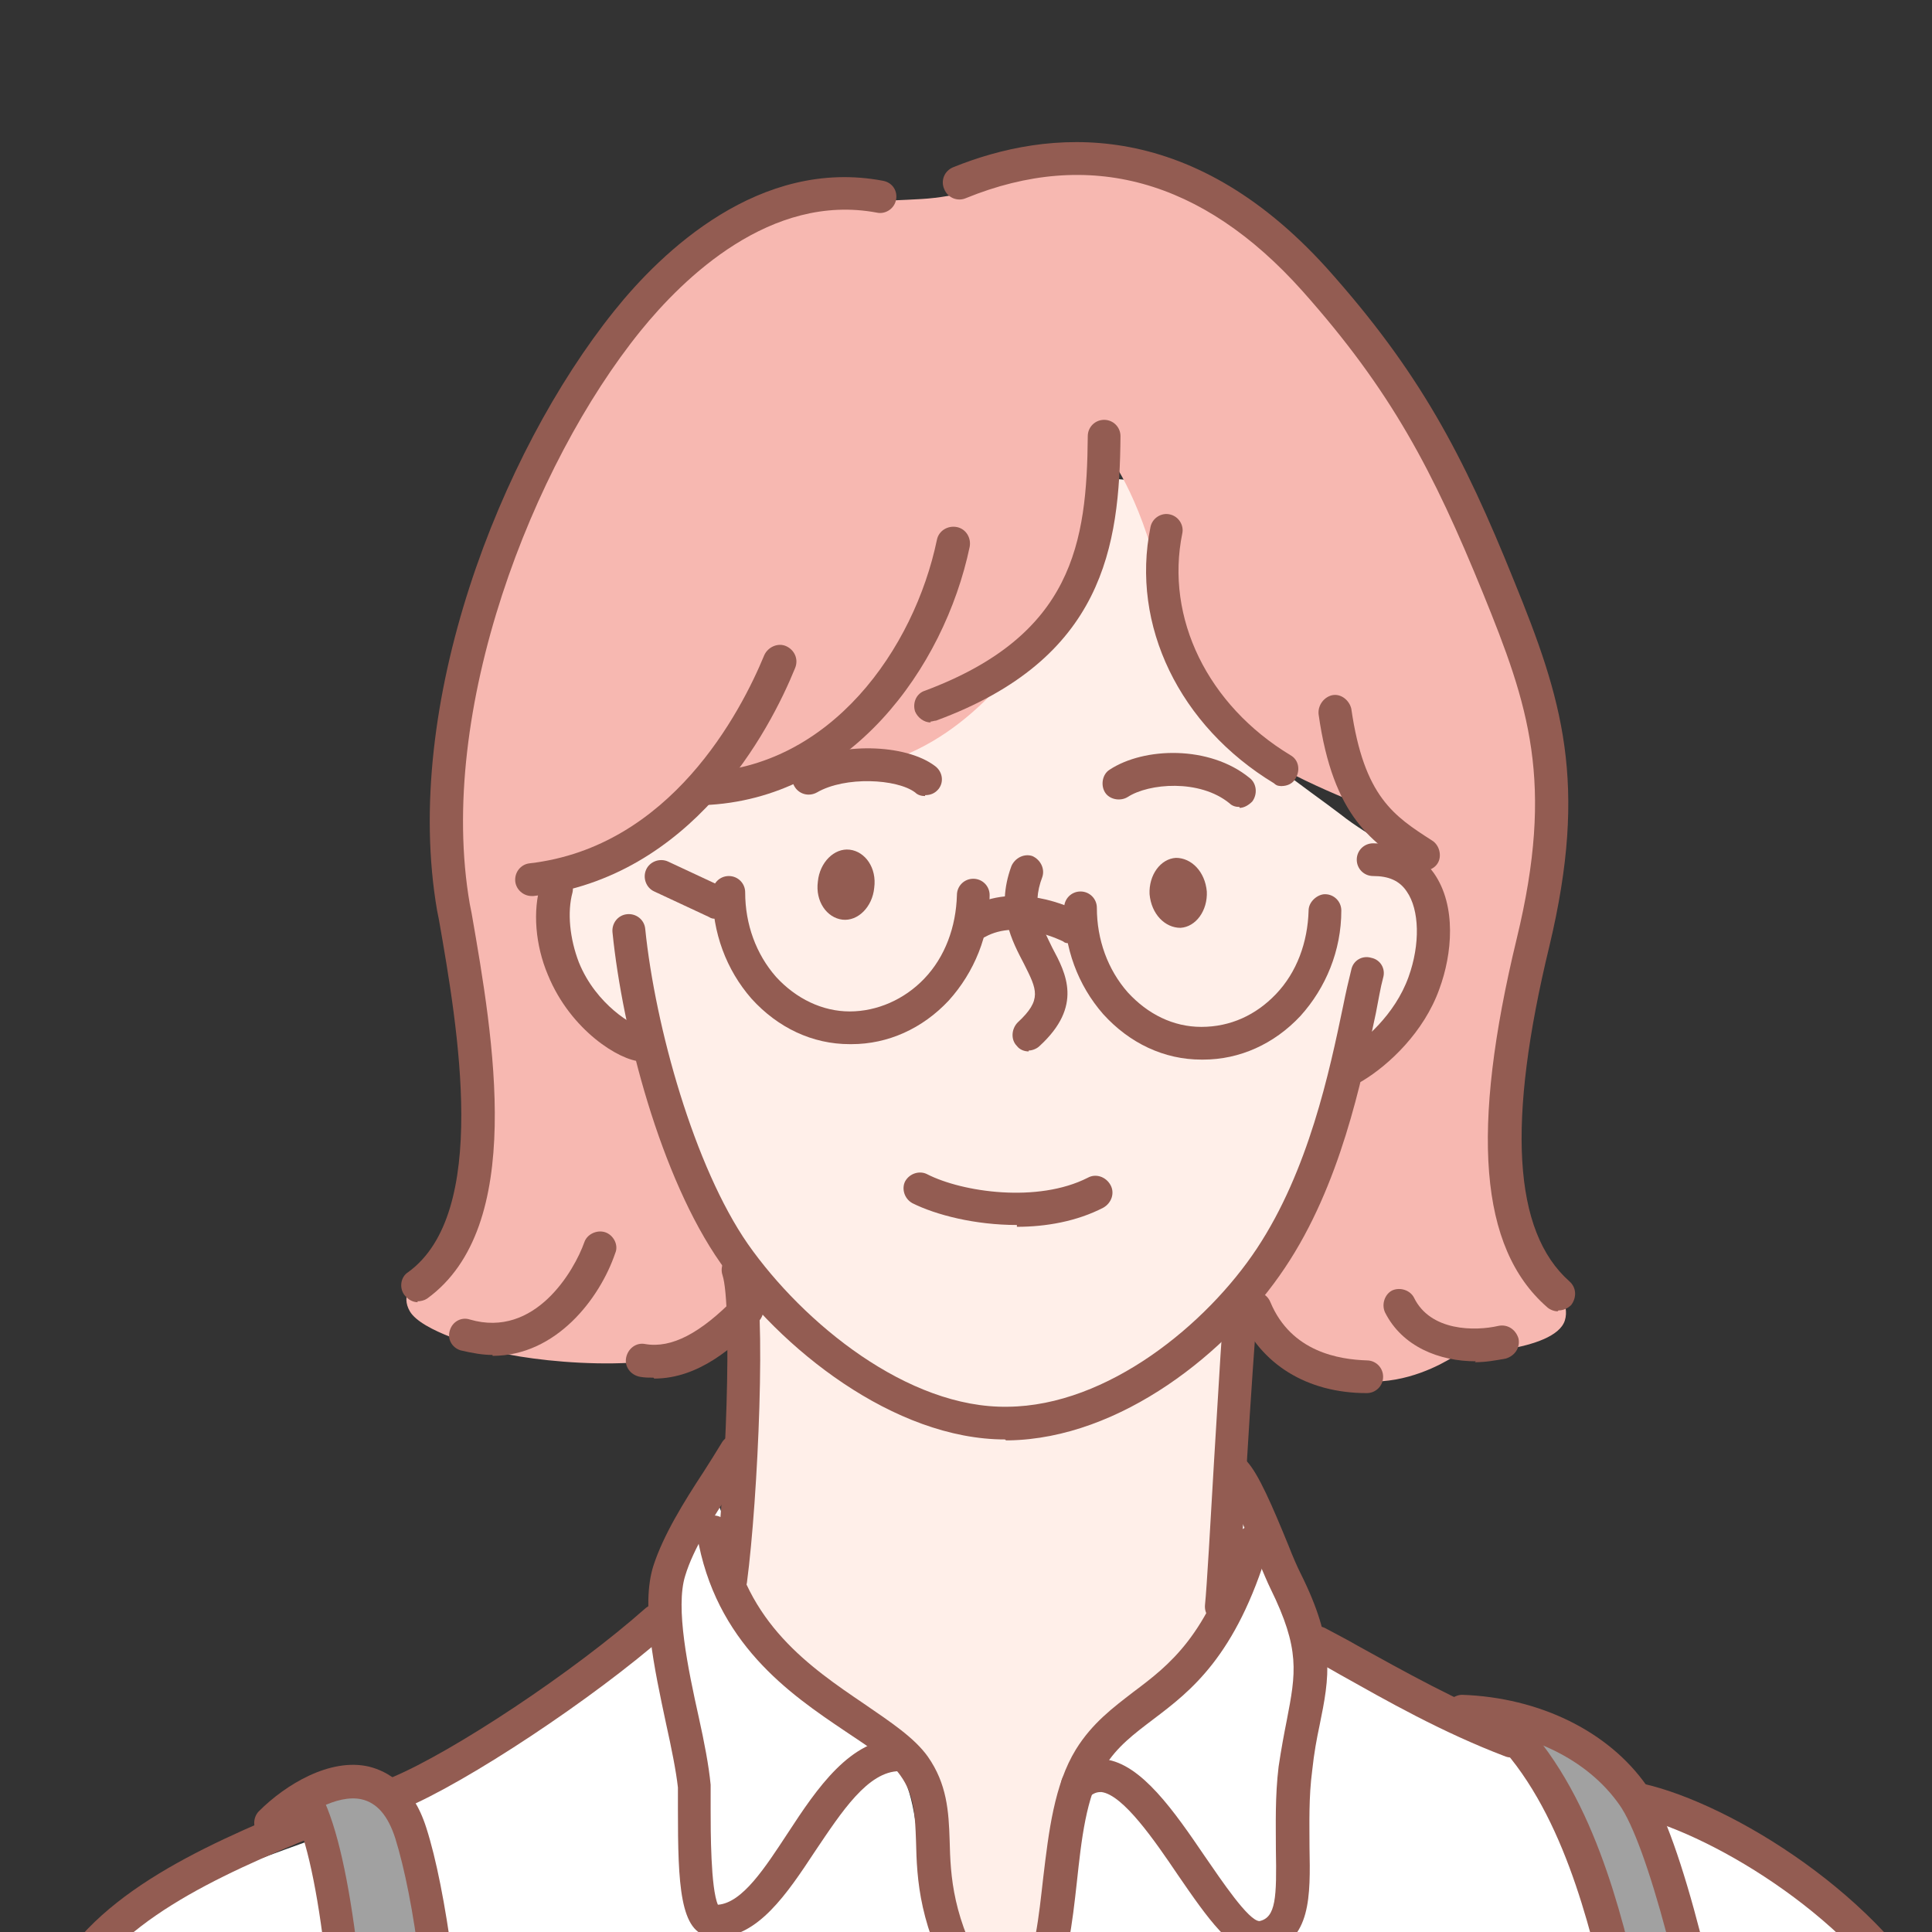 <?xml version="1.0" encoding="UTF-8"?>
<svg id="_Layer_" data-name="&amp;lt;Layer&amp;gt;" xmlns="http://www.w3.org/2000/svg" version="1.1" xmlns:xlink="http://www.w3.org/1999/xlink" viewBox="0 0 212.6 212.6">
  <rect x="0" y="0" width="212.6" height="212.6" fill="#333333" stroke="none"/>
  <defs>
    <style>
      .cls-1 {
        fill: #fff;
      }

      .cls-1, .cls-2, .cls-3, .cls-4, .cls-5, .cls-6, .cls-7, .cls-8, .cls-9, .cls-10 {
        stroke-width: 0px;
      }

      .cls-1, .cls-2, .cls-3, .cls-4, .cls-5, .cls-7, .cls-8, .cls-10 {
        fill-rule: evenodd;
      }

      .cls-2, .cls-9 {
        fill: #935c52;
      }

      .cls-3 {
        fill: #f7b8b1;
      }

      .cls-4 {
        fill: #eed3b7;
      }

      .cls-5 {
        fill: #a1a1a1;
      }

      .cls-6 {
        fill: none;
      }

      .cls-7 {
        fill: #fbd7cb;
      }

      .cls-8 {
        fill: #ffefe9;
      }

      .cls-11 {
        clip-path: url(#clippath);
      }

      .cls-10 {
        fill: #e0e0e0;
      }
    </style>
    <clipPath id="clippath">
      <rect class="cls-6" width="212.6" height="212.6"/>
    </clipPath>
  </defs>
  <g class="cls-11">
    <g>
      <path class="cls-1" d="M78.4,164.7c-2.3,1.4-6.7,14.9-6.7,14.9,0,0-10.1,7.7-16.2,12.5-14.3,11.2-34.7,11.2-46.9,24.5-6.3,6.9-9.8,26.4-10.2,35.4-.7,14.2-2.5,30.3-3.7,42.7-1.6,16.8-3.5,32.7-5.4,44.1-2,12.1-4.1,22.5-4.6,34.7-.6,13.7-3.8,23.2,4.5,34.5,2.8,3.8,13.7,7.4,17.9,8.1,11.8,1.8,32.5,3.2,32.5,3.2,0,0-4.1,11-3.3,13.9,1.5,5.4,4.1,5.9,8.6,8.6,11.5,6.9,33.5,9.5,46.4,10.2,20.3,1,31.1,1,51.2-2.5,8.7-1.5,32.9-10.3,40.5-15.2,14.3-9.2,4-23.9,3.5-31.1-.5-7.3-.4-12.1-.4-17.2s-.2-14.7-.2-14.7l14.9,13.2s7.4,5.7,13.3,7.7c8.7,3.1,17,3.5,20.6-1,4.6-5.8,8.3-15.8,8.3-22.8,0-19.5-4.8-31.7-10.8-49.7-6.9-20.7-10.1-51.3-13.1-72.5-1.2-8.1-4.2-19-8.6-26.3-5.5-9.2-16-15.8-26-20.2-6.9-3-13.2-3.8-19-8.1-4.3-3.3-20.9-10.8-20.9-10.8l-7.3-14.9s-2.6,8.6-5.4,14c-4.5,9-11.9,6.7-14.3,14.8-1.2,4.2-2.5,28.1-10.1,24.9-7.4-3.2-5.2-17.4-7.9-23.6-1.5-3.4-5-5.6-7.4-8.4-2.4-2.8-6.3-7.3-8.9-9.9-1.8-1.8-3.8-14.1-5.3-13.2Z"/>
      <path class="cls-8" d="M57.2,894.4l1.7,35.1s7.8-13.7,20.1-7.8c3.2,1.5,11.1,14.7,14.9,11.7,3.1-2.4,1.5-13.8,1.5-17.3s-3.4-22.3-3.4-22.3c0,0-5.3,3.1-15.4,3.7-6.1.4-19.6-3.1-19.6-3.1Z"/>
      <path class="cls-8" d="M124.9,892.1s0,10.1-.9,17.1c-1.2,9.8-.2,26.4-.2,26.4,0,0,2.9-.5,5.8-2,4.2-2.1,12.3-10.4,13.4-10.6,5.5-.8,6.8-1.6,9.6-1,7,1.5,9.8,7.7,9.8,7.7l-.2-22.4,1.5-15s-9.3,2.8-12.3,3.2c-8.5,1.3-26.5-3.5-26.5-3.5Z"/>
      <path class="cls-10" d="M48.6,217.9c-1.9,2.2-2.6,7.5-2.6,7.5l-9.4,151.3s16.1,8.1,23,11.5c6.9,3.4,14.8,2.6,22.4,4.1,6.2,1.2,7.8,5.1,7.8,5.1,0,0,27.6,9.5,34.4,10.7,6.8,1.2,13.2,4,20.2,4s15.3.4,20.8-2.3c5.1-2.6,6.9-5.7,7.4-9.9,2.2-18.1,2.7-41.6,2.7-41.6l-29.2-28.7s1.3-13.7,6.6-21.2c5.3-7.5,14.5-8.8,14.5-8.8l11.3,10.2,5.1-71.7s4-10-2.3-12.7c-2.3-1-9.5-2-21.6-3.3-36.2-4.1-104.4-6.4-104.4-6.4,0,0-4.7-.1-6.6,2Z"/>
      <path class="cls-8" d="M88.6,397.7s1.7,8.4,0,15c-1.3,5-3.4,11.1-3.4,11.1,0,0,9.8,3.1,18.1,7.1,3.8,1.8,15.3,3.6,26.3.9,5.5-1.3,13.3-9.6,13.3-9.6,0,0,4.2-.6,10.3-3.4,2.4-1.1,4-5,4-5,0,0,9.8-1.4,9.6-3.6-.2-3.3-9.3-3.3-10.2-3.6-4.4-1.4-12-.6-18.3-1.2-4.5-.4-8.1-1.9-10.8-3.9-1.8-1.4,17-.6,14.9-5.2-2.1-4.6-10.5-3.7-12.2-4.1-5.1-1.3-10.7-2.6-16-2.6s-9.8,4-15.3,6.1c-5.4,2-10.3,2-10.3,2Z"/>
      <path class="cls-8" d="M161.8,299.4s-3.2-6.1-6.3-12.7c-2-4.3-3.4-8.8-5.6-12.2-2.9-4.6-7.2-10.1-7.2-10.1,0,0-2.8-9.1-5.8-11.1-1.5-1-4.7,1.7-4.2,5.8.8,6.5,5.8,16.3,0,11.2-3.4-3-10.2-10.3-17.1-14.4-4.4-2.6-9.5-4.1-12.9-5.2-4.7-1.5-6,3.2-6,3.2,0,0-7.2-2.3-8.8.5-1.6,2.8,6.2,6.7,9.3,9.1,1.5,1.2,7.9,4.5,9.3,5.7,1.7,1.5,7.1,6.3,8.1,7.4,6.4,6.4-5.5-.9-12.8-4-6.2-2.7-13.5-5.7-16.7-2.6s14.8,11.2,16.3,12.3c.2.1,8.6,5.5,7.7,6.2-1.2.9-11-2.1-15.9-2.6-4.1-.3-7.3.8-6.8,2.2.8,2.3,7.2,4.3,14.1,7.4,5.5,2.5,11.4,6.2,13.1,7.3,6.2,3.9,12.6,6.7,21,12.1,1,.7,11.7,6.6,11.7,6.6,0,0,2.5-7.5,6.4-13.1,3.9-5.5,9.2-9.1,9.2-9.1Z"/>
      <path class="cls-8" d="M106.4,218.1s-4.1-20.7-5.6-23.1c-4.6-7-17.2-10.2-19.6-19.7-1-4.1.1-10.8.6-18.2.5-8.2.4-16.9.4-16.9l-6.4-10.6-5.6-14.9s-3.4-2.3-7.1-6.4c-2.8-3-2.4-11.5-2.4-11.5,0,0,7.2-2.2,14.2-7.2,2.6-1.9,3.4-3.3,3.4-3.3,0,0,3.6-.2,7.5-1.6,3.9-1.4,8.1-3.9,8.1-3.9,0,0,10.8-1.5,18.3-8.5,4.3-4,8-11.6,8.9-16,.6-3.2-2.5-4,2.8-3.5,5.8.6,2.5,15.8,8.8,24,4.2,5.5,11.3,10.1,14.8,12.8,3.4,2.7,7.1,4.1,8.9,6.6,1.8,2.5,2.5,9.7.3,13.6-3.3,5.9-8.3,8.5-8.3,8.5,0,0-.9,5.5-3.7,11.5-2.8,6.1-7.7,12.7-7.7,12.7,0,0,.9,20.2-2.1,34-.8,3.6-4.5,6-5.5,8.4-1,2.5-7.4,4-9.6,9.1-4.5,10.1-5.5,24.9-5.5,24.9l-7.7-.8Z"/>
      <path class="cls-4" d="M36.4,437.1s-9.7,26.1-11.1,33.3c-7.5,38.7-2.4,92.2,4,130.3,5.4,32.1,15.3,71.7,18.5,98.5,5.5,46.3-6.9,62.6-3.7,109.1,1.2,17.9,6.5,52.6,7.8,70.5.7,10,1.8,13.5,1.8,13.5,0,0,10.8,4.8,22,4.9,11.2.2,21.2-5.9,21.2-5.9,0,0-1.6-39.5-1.1-43.9,1.6-14.4,3.2-31.5,4.6-49.8,1.2-15.3-.7-33.4.4-44.1,2.3-21.8,4.4-24.5,5.7-49.6,1.2-21.6,0-57,1.2-78,1.4-23.8,1.2-30.1,3.5-53.9,1.1-12.1,3.2-23.4,3.2-23.4,0,0,4.3,3.3,5.7,11,1.3,7.5,2.2,41,2,48.9-.9,31.6-.3,53.4-.1,80,.1,16.7,4.2,28.9,2.8,47.1-1.9,24.6-2,51.5-1.5,76.1.1,5-.4,32.4-.3,37.4,0,3.5-.3,19.9-.8,30.9-.3,6.2-2.2,9.6,0,10.6,2,.9,10.5,5.4,16.3,5.7,5.7.3,12.1,0,15.1-1,6.1-1.8,15.3-7.2,15.3-7.2,0,0,2.3-17.6,2.9-30.1.3-5.9,6-35.5,6.1-41.5.1-7,4.6-39.3,5-46.3,1.5-25.3-2.9-41.5-2.3-60.1,2.1-59.5,12-74.8,18.9-134,3.5-30.3.5-40.3,1.2-70.9.2-7.5-5-48.4-7.3-55.6-1.1-3.7-5.2-20.5-5.2-20.5,0,0-3.3,3.7-7.8,6.4-6.1,3.7-14.1,6.9-17.1,7.9-26.1,9.5-59.4,12.7-90.5,6.9-8-1.5-14.1-3.8-22-5.4-3-.6-14.5-7.8-14.5-7.8Z"/>
      <path class="cls-3" d="M66.4,96.3c8.1-9,18.1-9.4,29.1-11.9,10.5-2.4,16.5-10.8,21.2-17.9,4.7-7.1,5.5-16.1,5.5-16.1,0,0,3.8,5,5.8,15.3,2,10.3,5.1,9.6,7.9,14.9,1.9,3.4,14,8,14,8l2.5,4.8s6.6,4.5,5.6,10c-1.3,6.7-8.7,13.9-8.7,13.9,0,0-4.2,11.4-5.8,14.2-1.3,2.3-7.4,12.2-7.4,12.2,0,0,2.9,4.7,6.7,6.8,2.1,1.2,6.9,2,10.8,1.3,3.9-.7,6.8-2.8,6.8-2.8,0,0,10.7-.2,11.8-3.7,1.1-3.5-5.4-8.1-5.3-10.1.3-5-.7-9.5-.6-12.4.1-3,3.6-23.3,4.2-26.7,1.4-7.3-.3-17-2-23-4.1-14.6-10-23.2-16.4-32.1-6.4-9-16.3-17.9-25.2-21.7-7-2.9-18,2.2-25.5,2.6-8.3.5-18.6,0-24.7,6.1-11.3,11.3-23.3,32.5-26.2,48-2.1,11-1.9,19.6.2,29.8,2.1,10.2,1.4,21.6-.3,29.5-.8,3.6-7.3,5.5-5.3,9,1.3,2.2,7.6,3.9,9.7,4.5,5.4,1.3,20.3,2.6,24.8-1.9.7-.7,1.8-8.5,1.8-8.5,0,0-3.4-1.6-4.8-7.2-1.7-6.6-5.8-16.2-5.8-16.2,0,0-3.2,1.4-8-5.9-1.5-2.3-2.2-11.4-2.2-11.4,0,0,5.1-.7,5.7-1.4Z"/>
      <path class="cls-1" d="M109.4,301c-3.8,0-6.2,5-6.4,8.2-.1,1.4-.4,2.8-.2,4.2.8,4.6,4.9,7,9.1,7.3,5.2.4,11.1-6.9,9.8-12.1-.6-2.5-6.2-4.8-8.5-5.5-.8-.3-2-1.1-2.8-1.1l-.9-.9Z"/>
      <path class="cls-7" d="M94.5,933.5s-7.3-2.9-9.1-4.3c-5.1-3.8-4.5-9.7-11.7-8.9-1.1.1-5.5.3-6.5.7-1.1.5-4.1,3.8-5.1,4.7-3.8,3.3-5.9,9-6.7,13.8-.7,4.2-3.9,18.8-5.9,22.7-5.7,11.3-9.8,9.3-13.8,21.4-1.1,3.2-1.2,8.3-1.2,8.3,0,0-3.7,9.5-1,11.6,5.5,4.2,12.4,5.1,20.2,5.6,8.2.5,18.5,0,25.1-.8,4.3-.5,9-2.2,11.4-6.5,2-3.5,1.8-8.1,2-12.1.5-10.6,1.2-21.1,2.5-31.6.7-6.2,1.4-12.8,1.4-19.1s-1.5-5.4-1.5-5.4Z"/>
      <path class="cls-7" d="M122.3,938s-5.1,21.8-4.6,31.8c.3,5.3,5.4,9.4,6.8,14.6,1.1,4,4.2,18,4.2,18,0,0,2.5,3.2,6,4.2,6.5,1.9,13,.1,19.7.7,5.4.5,13.7.5,19.2.5s16.3-.3,17.9-5.3c.7-2.1-.3-7.5-.5-9.6-1.6-12.9-12-22.5-15.5-27-3.5-4.5-6.6-7.5-7.5-11-.8-3.1-1.9-7.5-2.4-10.8-.8-5.4-.9-9.2-3.2-13.9-1-2.1-2.6-3.1-4.2-4.8-4.8-5.2-12.1-5.2-16.8-1.6-2.5,1.9-5.5,6.3-8,8.3-2.1,1.8-4.7,2.4-7.2,3.6-1.2.6-3.9,2.2-3.9,2.2Z"/>
      <path class="cls-5" d="M34.1,199c-1.7-2.8,5.6-2.9,7.2-1.9,3.1,1.8,4.6,6.5,5.8,9.7,1.2,3.2.4,7.5.1,10.8-.6,8.3-.5,16.6-1.2,24.9-.3,4.1-.4,8.5-1.5,12.5-.3,1.1-5.7,78-7,78.4-1.5.5,2.8-76.2,2.7-76.8-.8-4.1-.9-8.2-1.4-12.3-1-9.4-.8-19.1-1.4-28.5-.3-5.6-.5-11.9-3.4-16.8Z"/>
      <path class="cls-5" d="M166.9,189.7c1.9,1.2.5.2,2.6,4.2,1.9,3.7,4,7.5,5.4,11.4,1.8,5.1,4.4,18.1,4.4,18.1,0,0,3.4,2.5,3.8,4.6.7,4.4.3,14.1.5,21.7.2,4.9,1,7.7,1.5,11.8.8,6.2,1.7,12.4,3.3,18.4.2.9.8,5.8,2.4,5.8s1.5-4,1.6-4.6c.9-4.9,0-8.6.4-13.6,1-11.3-.5-21.6-2.7-32.6-1.9-9.2-2.8-20.6-6.4-29.4-2.2-5.2-4-10.9-9.3-13.5-1.6-.8-3.5-2-5.2-2.4-.6-.1-3.2-.7-2.2,0Z"/>
      <path class="cls-9" d="M110.6,158.4c-12.2,0-24.8-10-31.3-19.4-6.6-9.4-10.8-25.5-11.9-36.4-.1-1,.6-1.9,1.6-2,1-.1,1.9.6,2,1.6,1.1,10.8,5.4,26.2,11.3,34.7,6.1,8.7,17.6,18.1,28.6,17.9,11-.1,21.9-9.1,27.4-17.4,5.7-8.6,8-19.5,9.5-26.7.3-1.5.6-2.8.9-4,.2-1,1.2-1.6,2.2-1.3,1,.2,1.6,1.2,1.3,2.2-.3,1.1-.5,2.4-.8,3.9-1.6,7.5-3.9,18.9-10,28-6.2,9.3-18.1,18.8-30.4,19-.1,0-.2,0-.3,0Z"/>
      <path class="cls-9" d="M113.2,115.7c-.5,0-1-.2-1.3-.6-.7-.7-.6-1.9.1-2.6,2.7-2.5,2.1-3.6.7-6.4-1.3-2.5-3.2-5.9-1.4-10.8.4-.9,1.4-1.4,2.3-1.1.9.4,1.4,1.4,1.1,2.3-1.3,3.4,0,5.5,1.1,7.8,1.5,2.8,3.4,6.4-1.4,10.8-.3.3-.8.5-1.2.5Z"/>
      <path class="cls-9" d="M101.8,87.6c-.4,0-.8-.1-1.1-.4-2-1.5-7.7-1.8-10.8,0-.9.5-2,.2-2.5-.7-.5-.9-.2-2,.7-2.5,4.2-2.3,11.5-2.2,14.8.3.8.6,1,1.7.4,2.5-.4.5-.9.7-1.5.7Z"/>
      <path class="cls-9" d="M136.4,88.8c-.4,0-.8-.1-1.1-.4-3.3-2.7-8.9-2.2-11.2-.7-.8.5-2,.3-2.5-.5-.5-.8-.3-2,.5-2.5,3.8-2.5,11-2.7,15.4.9.8.6.9,1.8.3,2.6-.4.4-.9.7-1.4.7Z"/>
      <path class="cls-2" d="M90,97c.2-2.1,1.8-3.7,3.5-3.5,1.7.2,3,2,2.7,4.2-.2,2.1-1.8,3.7-3.5,3.5-1.7-.2-3-2-2.7-4.2Z"/>
      <path class="cls-2" d="M126.5,98.4c-.1-2.1,1.2-3.9,2.9-4,1.7,0,3.2,1.5,3.4,3.7.1,2.1-1.2,3.9-2.9,4-1.7,0-3.2-1.5-3.4-3.7Z"/>
      <path class="cls-9" d="M70.5,116.8s0,0,0,0c-2.3-.1-7.7-3.4-10.2-9.5-1.4-3.3-1.7-7.1-.8-10,.3-1,1.3-1.5,2.2-1.3,1,.3,1.5,1.3,1.3,2.2-.6,2.2-.3,5.1.7,7.7,1.9,4.7,6.1,7.1,7.1,7.2,1,0,1.7,1,1.7,1.9,0,1-.8,1.7-1.8,1.7Z"/>
      <path class="cls-9" d="M149.2,119.1c-.6,0-1.2-.3-1.6-.9-.5-.9-.2-2,.6-2.5,1.8-1.1,5.3-4,6.8-8.2,1.3-3.6,1.2-7.4-.2-9.4-.8-1.2-2-1.7-3.7-1.7-1,0-1.8-.8-1.8-1.8,0-1,.8-1.8,1.8-1.8h0c2.9,0,5.2,1.2,6.7,3.3,2.5,3.6,2,8.9.6,12.7-1.7,4.8-5.6,8.4-8.4,10.1-.3.2-.6.3-.9.3Z"/>
      <path class="cls-9" d="M134.4,178.6c0,0-.1,0-.2,0-1-.1-1.7-1-1.6-2,.2-1.9.6-9,1-15.9.6-9.6.9-15.5,1.1-16.5.2-1,1.1-1.7,2.1-1.5,1,.2,1.7,1.1,1.5,2.1-.1.9-.7,9.4-1.1,16.2-.4,7.3-.9,14.1-1.1,16.1,0,.9-.9,1.6-1.8,1.6Z"/>
      <path class="cls-9" d="M80.4,175.7c0,0-.2,0-.2,0-1-.1-1.7-1-1.6-2,1.3-9.9,2-30.1.9-33.4-.3-.9.2-2,1.1-2.3.9-.3,2,.2,2.3,1.1,1.5,4.4.5,25.9-.7,35-.1.9-.9,1.6-1.8,1.6Z"/>
      <path class="cls-9" d="M111.9,134.8c-4.6,0-8.9-1.1-11.5-2.4-.9-.5-1.2-1.6-.8-2.4.5-.9,1.6-1.2,2.4-.8,3.9,2,12.2,3.2,17.7.4.9-.5,2-.1,2.5.8.5.9.1,2-.8,2.5-2.9,1.5-6.3,2.1-9.5,2.1Z"/>
      <path class="cls-9" d="M236.2,359.7c-.7,0-1.4-.4-1.7-1.2-5.6-14.6-11.1-17.2-21.1-21.8-1.5-.7-3.1-1.4-4.8-2.3-13.1-6.4-19.1-10.8-30.4-20.8-4.1-3.6-6.6-6.6-8.4-8.7-3.1-3.7-3.7-4.3-7-3.4-1,.3-2-.3-2.2-1.3-.3-1,.3-2,1.3-2.2,5.5-1.5,7.5.8,10.7,4.6,1.8,2.1,4.2,4.9,8.1,8.3,11,9.7,16.8,14,29.6,20.2,1.7.8,3.2,1.5,4.7,2.2,10.1,4.7,16.8,7.8,23,23.8.4.9-.1,2-1,2.3-.2,0-.4.1-.6.1Z"/>
      <path class="cls-9" d="M224.1,396.2c-9.9,0-19.2-6.4-27.2-12.9-7.6-6.2-14.8-14.2-21.1-21.2-4.6-5.1-9-10-12.8-13.3-4.3-3.8-8.1-7.7-11.5-11.1-2.1-2.2-4.1-4.2-5.8-5.8-1.8-1.6-2.2-4.8-1.4-9.1,1.6-7.9,8.4-21.3,18-24.9,1-.3,2,.1,2.3,1.1.4.9-.1,2-1.1,2.3-8,3-14.3,14.8-15.8,22.2-.7,3.6-.2,5.3.3,5.7,1.8,1.6,3.8,3.7,5.9,5.9,3.3,3.4,7.1,7.2,11.3,10.9,3.9,3.4,8.4,8.4,13.1,13.6,6.2,6.9,13.3,14.8,20.7,20.8,8.7,7.1,19,14.1,29.2,11.6,11-2.6,12.8-18.2,12.9-27.3.1-11.7-4.3-25.7-8.1-38-1.1-3.4-2.1-6.7-3-9.8-3.8-13.3-10.2-42.3-11-55.7-.7-11.9-3.6-28.2-8.3-37.6-6.1-12.1-22-21.6-30.6-23.7-1-.2-1.6-1.2-1.4-2.2.2-1,1.2-1.6,2.2-1.4,9.6,2.2,26.4,12.4,33.1,25.6,5.3,10.5,8,27.6,8.7,39,.8,12.7,7,41.6,10.8,54.9.9,3.1,1.9,6.4,3,9.8,4,12.6,8.4,26.9,8.3,39.2-.1,10.1-2.3,27.6-15.7,30.8-1.7.4-3.5.6-5.2.6Z"/>
      <path class="cls-9" d="M43.8,199.1c-.7,0-1.4-.4-1.7-1.1-.4-.9,0-2,1-2.4,6.7-2.8,20-11.6,27.9-18.6.8-.7,1.9-.6,2.6.2.7.8.6,1.9-.2,2.6-8.2,7.2-22,16.3-28.9,19.2-.2,0-.5.1-.7.1Z"/>
      <path class="cls-9" d="M79,428.3c-7.4,0-15.1-1.8-23.3-3.7-8.7-2-17.6-4.1-28-4.7-25.1-1.3-39.5-6.4-42.8-15.1-4.8-12.6-1.5-42.2,1-56.1,1.9-11.2,3.3-22.4,4.7-34.9.5-4.6,1.5-14.5,2.3-23.1.5-5.1.9-9.6,1.2-12.4.2-2.2.4-4.7.7-7.3,1.4-15.4,3.2-36.5,10.2-52,4.5-10.1,16.6-15.6,28.6-20.5.9-.4,2,0,2.4,1,.4.9,0,2-1,2.4-11.3,4.6-22.7,9.8-26.7,18.6-6.8,15-8.6,35.7-9.9,50.9-.2,2.7-.5,5.1-.7,7.4-.3,2.7-.7,7.3-1.2,12.3-.8,8.6-1.8,18.6-2.3,23.2-1.4,12.5-2.8,23.8-4.7,35.1-2.7,15.7-5.3,43.2-1.1,54.2,1.9,5,10.3,11.2,39.6,12.8,10.7.6,20.2,2.8,28.6,4.8,8.1,1.9,15.7,3.7,22.9,3.6,1.2,0,2.5-1.2,3.8-3.4,4-6.9,5.2-19.9,2.4-24.9-.5-.9-.2-2,.7-2.5.9-.5,2-.2,2.5.7,3.7,6.6,1.8,21.2-2.4,28.5-2.5,4.3-5.1,5.2-6.9,5.2-.2,0-.4,0-.5,0Z"/>
      <path class="cls-9" d="M180.6,716.4c-1,0-1.8-.8-1.8-1.7-1.2-30.1,7-71.1,13-101,11.9-59.2,10.6-124.1-3.5-173.6-.3-1,.3-2,1.3-2.2,1-.3,2,.3,2.2,1.3,14.2,50,15.5,115.6,3.5,175.3-6,29.7-14.2,70.5-13,100.2,0,1-.7,1.8-1.7,1.9h0Z"/>
      <path class="cls-9" d="M162.8,932c-.9,0-1.7-.7-1.8-1.7-1.1-13.9-.7-24.6.4-37.3,0-1,1-1.7,2-1.7,1,0,1.7,1,1.7,2-1.1,12.5-1.5,23-.4,36.7,0,1-.7,1.9-1.7,2,0,0,0,0-.1,0Z"/>
      <path class="cls-9" d="M168.8,888.4c0,0-.1,0-.2,0-1,0-1.7-1-1.7-2,1.6-18.8,4.2-37.2,6.8-55,4.9-34.7,9.6-67.5,6.3-98-.1-1,.6-1.9,1.6-2,1-.1,1.9.6,2,1.6,3.3,31-1.4,64-6.3,98.9-2.5,17.8-5.1,36.1-6.7,54.8,0,.9-.9,1.7-1.8,1.7Z"/>
      <path class="cls-9" d="M127.3,727.6c-.7,0-1.4-.4-1.7-1.2-7.2-18.9-6.6-74.5-5.5-106.1v-2.6c.7-16.5,2.2-60.2-5.6-68.6-.7-.7-.6-1.9.1-2.6.7-.7,1.9-.6,2.6.1,7.7,8.4,7.7,40.7,6.6,71.2v2.6c-1.9,53.2,0,91.3,5.2,104.6.4.9-.1,2-1,2.3-.2,0-.4.1-.7.1Z"/>
      <path class="cls-9" d="M123.4,935.8c-.9,0-1.7-.7-1.8-1.7,0-.2-.5-5.8-.1-16.5,0-2.2.3-4.1.6-6.3.5-3.8,1-8.6,1-17.6,0-1,.8-1.8,1.8-1.8h0c1,0,1.8.8,1.8,1.8,0,9.2-.6,14.1-1,18.1-.3,2.1-.5,3.9-.6,6-.4,10.4,0,16,0,16,0,1-.6,1.9-1.6,2,0,0-.1,0-.2,0Z"/>
      <path class="cls-9" d="M121.5,891.7s0,0-.1,0c-1,0-1.8-.9-1.7-1.9,1.7-22.9,1.6-43.7,1.4-65.7-.2-23.8-.4-48.4,1.7-78.5,0-1,1-1.8,1.9-1.7,1,0,1.8.9,1.7,1.9-2.1,30-1.9,54.5-1.7,78.2.2,22.1.3,42.9-1.4,66,0,1-.9,1.7-1.8,1.7Z"/>
      <path class="cls-9" d="M104.8,732.6c0,0-.1,0-.2,0-1-.1-1.7-1-1.6-2,2.6-21.2,2.9-61.7,3-94.6,0-20.9,3.5-102.3,14.1-113.5.7-.7,1.8-.8,2.6,0,.7.7.8,1.8,0,2.6-8.6,9.2-13.1,82-13.1,111,0,35.1-.4,73.8-3,95.1-.1.9-.9,1.6-1.8,1.6Z"/>
      <path class="cls-9" d="M48.7,723.9s0,0-.1,0c-1,0-1.7-1-1.7-2,1.5-18.6-2.7-37.9-8.4-64.6-3.5-16.1-7.4-34.4-11-56.5-5.8-36-17.8-111,7-164.4.4-.9,1.5-1.3,2.4-.9.9.4,1.3,1.5.9,2.4-24.3,52.4-12.4,126.7-6.7,162.3,3.5,22,7.5,40.2,10.9,56.3,5.8,27,10,46.5,8.5,65.6,0,1-.9,1.7-1.8,1.7Z"/>
      <path class="cls-9" d="M94.6,934.1c0,0-.1,0-.2,0-1-.1-1.7-1-1.6-2l.3-2.2c.5-4,1-8.1.5-13.6-.2-2.7-.6-4.8-1-7.1-.6-3.3-1.2-6.9-1.7-13.3,0-1,.7-1.9,1.7-1.9.9,0,1.9.7,1.9,1.7.4,6.2,1.1,9.7,1.6,12.9.4,2.4.8,4.6,1.1,7.5.5,5.8,0,10.3-.5,14.3l-.3,2.2c-.1.9-.9,1.6-1.8,1.6Z"/>
      <path class="cls-9" d="M96.9,892.4c-.9,0-1.7-.7-1.8-1.7v-.6c-.8-11.3-2.3-32.3.7-60.3,3.5-32.6,4.8-52.6,3-84.5,0-1,.7-1.9,1.7-1.9,1.2,0,1.9.7,1.9,1.7,1.8,32.2.6,52.3-3,85.1-3,27.8-1.5,48.5-.7,59.7v.6c.1,1-.6,1.9-1.6,1.9,0,0,0,0-.1,0Z"/>
      <path class="cls-9" d="M58.4,933.1c0,0-.1,0-.2,0-1-.1-1.7-1-1.6-2,1.1-9.7.6-21.6-1.3-36.5-.1-1,.6-1.9,1.6-2,1-.1,1.9.6,2,1.6,2,15.4,2.4,27.3,1.3,37.3-.1.9-.9,1.6-1.8,1.6Z"/>
      <path class="cls-9" d="M53.1,893.3c-.9,0-1.7-.7-1.8-1.6-1.3-10.2-2.3-20.4-3.3-30.2-1-9.7-1.8-18.9-3-27.2-4.7-34.6-4.6-61.2.2-95,.1-1,1-1.7,2.1-1.5,1,.1,1.7,1.1,1.5,2.1-4.7,33.4-4.8,59.7-.2,94,1.1,8.4,2,17.6,3,27.3,1,9.8,2,20,3.3,30.1.1,1-.6,1.9-1.6,2,0,0-.2,0-.2,0Z"/>
      <path class="cls-9" d="M189.6,293.3c-.2,0-.4,0-.5,0-1-.3-1.5-1.3-1.2-2.3,4.4-14.3,2.7-40.8.5-54.1-2.8-17.6-7.2-34.1-10.2-38.3-3.5-5-10-8.2-17.4-8.4-1,0-1.8-.9-1.8-1.9,0-1,1-1.8,1.9-1.8,8.5.3,16.1,4,20.3,10,3.9,5.6,8.3,24.6,10.8,39.8,2.3,14.2,4,40.7-.6,55.8-.2.8-1,1.3-1.7,1.3Z"/>
      <path class="cls-9" d="M179.5,224.9c-.8,0-1.6-.6-1.8-1.4-.2-1-.5-2-.8-3.2-2-8.5-5-21.4-12.7-29.1-.7-.7-.7-1.9,0-2.6.7-.7,1.9-.7,2.6,0,8.5,8.4,11.6,21.9,13.7,30.8.3,1.1.5,2.2.7,3.1.2,1-.4,2-1.3,2.2-.1,0-.3,0-.4,0Z"/>
      <path class="cls-9" d="M166.4,193.4c-.2,0-.4,0-.7-.1-7.1-2.7-13.2-6.2-18.2-9-1.2-.7-2.3-1.3-3.4-1.9-.9-.5-1.2-1.6-.7-2.5.5-.9,1.6-1.2,2.5-.7,1.1.6,2.3,1.2,3.5,1.9,4.9,2.7,10.9,6.1,17.7,8.8.9.4,1.4,1.4,1,2.4-.3.7-1,1.2-1.7,1.2Z"/>
      <path class="cls-9" d="M122.3,938.1h-.1c-1,0-1.8-.8-1.8-1.8,0-1,.8-1.8,1.8-1.8,0,0,0,0,.1,0,4.4,0,8.1-3.5,12-7.1,3.4-3.2,6.9-6.5,11.1-7.3,4.6-.9,9.3.1,13.1,2.7,3.7,2.5,6.1,6.4,7,11.3.2,1-.5,1.9-1.5,2.1-1,.2-1.9-.5-2.1-1.5-.7-3.9-2.6-6.9-5.5-8.9-2.9-2-6.7-2.8-10.3-2.1-3.1.6-6.1,3.4-9.3,6.4-4,3.8-8.6,8.1-14.5,8.1Z"/>
      <path class="cls-9" d="M94.8,935.7s0,0,0,0c-6.3-.3-9.4-4.1-12-7.5-2.3-2.9-4.3-5.4-8.2-6.1-7.5-1.4-9,1.2-13.7,9l-1.5,2.5c-.5.9-1.6,1.1-2.5.6-.9-.5-1.1-1.6-.6-2.5l1.5-2.4c4.7-7.8,7.5-12.6,17.5-10.7,5.2,1,7.9,4.4,10.3,7.4,2.5,3.2,4.7,5.9,9.4,6.1,1,0,1.8.9,1.7,1.9,0,1-.8,1.7-1.8,1.7Z"/>
      <path class="cls-9" d="M172.3,1001.9c-.9,0-1.9,0-2.9,0h-5.8c-18.5-.4-29.9-.8-33.2-3.3-4.3-3.3-4.7-10.7-5.1-16.7-.1-1.8-.2-3.6-.4-4.8-.4-2.5-2-4.5-3.8-6.7-1.7-2.1-3.5-4.3-4-7.1-.8-4.3.4-10.1,1.7-15.6.8-3.8,1.6-7.5,1.7-10.2,0-1,1-1.8,1.8-1.8,1,0,1.8.8,1.8,1.8,0,3.1-.9,6.9-1.8,11-1.1,5.2-2.3,10.6-1.7,14.2.4,1.9,1.8,3.6,3.3,5.5,1.8,2.3,3.9,4.9,4.5,8.3.2,1.4.4,3.3.5,5.2.3,5,.7,11.8,3.7,14.1,2.6,2,19,2.3,31.1,2.5h5.8c15.4.4,17.5-1.8,18.9-5.2,2-4.9-3.6-12.5-5.3-14.8-1.5-2-3.2-3.9-4.9-5.9-7.3-8.6-14.9-17.4-14.8-29.8,0-1,.8-1.8,1.8-1.8h0c1,0,1.8.8,1.8,1.8-.1,10.9,7,19.3,13.9,27.3,1.7,2,3.4,4,5,6,2.6,3.4,8.5,11.9,5.8,18.4-2.3,5.7-7,7.6-19.4,7.6Z"/>
      <path class="cls-9" d="M71.5,1002.3c-3,0-6-.1-8.9-.3h-1c-1.3-.1-3-.2-4.7-.2-9.5-.1-22.6-.4-23.4-8.5-.8-7.9-.5-13.8,9.3-23.9,5.5-5.7,7.5-15,9.6-24.9,1.2-5.4,2.4-11,4.2-16,.4-.9,1.4-1.4,2.3-1.1.9.3,1.4,1.4,1.1,2.3-1.7,4.7-2.9,10.2-4.1,15.5-2.1,9.9-4.4,20.2-10.6,26.6-8.4,8.7-9,13.3-8.3,21,.5,5,12.6,5.1,19.8,5.3,1.8,0,3.5,0,4.9.1h1c16.6,1.2,21.8-.9,23.3-2.9,3-4,5.2-18.8,6-31,1-14,1-18.5,1.2-29.3v-4c0-1,.9-1.8,1.9-1.8h0c1,0,1.8.8,1.8,1.9v4c-.3,10.9-.4,15.3-1.3,29.4-.3,4.4-2,26.6-6.7,32.9-2.8,3.7-9.9,4.7-17.6,4.7Z"/>
      <path class="cls-9" d="M166.1,1009.5c-11.5,0-24.1-.8-31.4-1.4-8.9-.7-10.5-12.5-10.8-22.8,0-1.4-2.2-4.2-3.8-6.2-1.6-2.1-3.2-4.1-3.7-5.8-1.3-4.4-.2-11,.4-13.2.2-1,1.2-1.6,2.2-1.3,1,.2,1.6,1.2,1.3,2.2-.6,2.2-1.4,7.9-.4,11.2.3,1,1.8,2.9,3.1,4.6,2.2,2.8,4.5,5.7,4.6,8.3.4,13,2.7,18.9,7.4,19.3,27.8,2.1,48.7,1.7,53.3-1,2.5-1.5,1.6-8.6,1.2-11.7v-1.2c-.2-1,.5-1.9,1.5-2,1-.1,1.9.6,2,1.6v1.1c.7,4.4,1.7,12.5-2.8,15.2-3.7,2.2-13.4,2.9-24,2.9Z"/>
      <path class="cls-9" d="M66,1010.6c-11.4,0-23.2-1.5-26.8-2.5-4.1-1.2-6.4-2.7-7.6-4.9-1.7-3.2-.5-7.2,1.5-13,.3-.9,1.4-1.4,2.3-1.1.9.3,1.5,1.4,1.1,2.3-1.6,4.6-2.7,8.2-1.7,10.1.6,1.2,2.3,2.2,5.4,3.1,10.3,3,43.8,3.9,46.8-1.7,3.5-6.4,3.8-18.7,4-26v-1.7c0-1,.9-1.8,1.9-1.8h0c1,0,1.8.9,1.8,1.9v1.6c-.3,8.1-.6,20.4-4.5,27.6-2.5,4.6-13.2,6-24.2,6Z"/>
      <path class="cls-9" d="M151.2,965.5c-.7,0-1.3-.4-1.6-1-.4-.9,0-2,.8-2.4,3.3-1.6,11.7-2,14.9-.6.9.4,1.4,1.4,1,2.4-.4.9-1.4,1.4-2.4,1-2.3-.9-9.6-.6-12,.5-.3.1-.5.2-.8.2Z"/>
      <path class="cls-9" d="M148.7,955.3c-.8,0-1.6-.6-1.8-1.4-.2-1,.4-2,1.3-2.2,4.3-1,8.2-1.2,12.5-.6,1,.1,1.7,1.1,1.6,2-.1,1-1.1,1.7-2,1.6-3.8-.5-7.3-.3-11.1.6-.1,0-.3,0-.4,0Z"/>
      <path class="cls-9" d="M145.5,945.5c-.7,0-1.4-.5-1.7-1.2-.3-.9.1-2,1.1-2.3,5.1-1.9,11.9-1.3,13.9-1.1,1,.1,1.7,1,1.6,2-.1,1-1,1.7-2,1.6-4.8-.5-9.3-.2-12.3.9-.2,0-.4.1-.6.1Z"/>
      <path class="cls-9" d="M74.3,964.4c-.2,0-.3,0-.5,0-4.1-1.2-7.7-1.3-11.8-1.4h-1.8c-1,0-1.8-.9-1.8-1.9,0-1,.8-1.8,1.8-1.8h1.9c4.3.2,8.3.3,12.8,1.6,1,.3,1.5,1.3,1.2,2.3-.2.8-1,1.3-1.7,1.3Z"/>
      <path class="cls-9" d="M75.9,955.5c-.2,0-.3,0-.5,0-4.5-1.3-8.3-1.9-13.3-.8-1,.2-1.9-.4-2.2-1.4-.2-1,.4-1.9,1.4-2.2,5.7-1.2,10.1-.6,15,.8,1,.3,1.5,1.3,1.3,2.2-.2.8-1,1.3-1.7,1.3Z"/>
      <path class="cls-9" d="M77.4,946.7c-.3,0-.6,0-.9-.2-3.3-1.8-10.2-3.2-12-1.4-.7.7-1.9.7-2.6,0-.7-.7-.7-1.9,0-2.6,4-3.8,13.5-.6,16.3.9.9.5,1.2,1.6.7,2.5-.3.6-1,1-1.6,1Z"/>
      <path class="cls-9" d="M132.4,116.6h-.2c-4.1,0-7.9-1.8-10.8-5-2.8-3.2-4.3-7.3-4.3-11.7,0-1,.8-1.8,1.8-1.8h0c1,0,1.8.8,1.8,1.8,0,3.5,1.2,6.8,3.4,9.3,2.2,2.4,5,3.8,8.1,3.8,3.2,0,6-1.3,8.2-3.6,2.3-2.4,3.5-5.7,3.6-9.2,0-1,1-1.8,1.8-1.8,1,0,1.8.8,1.8,1.8,0,4.4-1.7,8.5-4.5,11.6-2.9,3.1-6.7,4.8-10.7,4.8Z"/>
      <path class="cls-9" d="M93.7,114.9h-.2c-4.1,0-7.9-1.8-10.8-5-2.8-3.2-4.3-7.3-4.3-11.7,0-1,.8-1.8,1.8-1.8h0c1,0,1.8.8,1.8,1.8,0,3.5,1.2,6.8,3.4,9.3,2.2,2.4,5.1,3.8,8.1,3.8,3,0,6-1.3,8.2-3.6,2.3-2.4,3.5-5.7,3.6-9.2,0-1,.8-1.8,1.8-1.8h0c1,0,1.8.8,1.8,1.8,0,4.4-1.7,8.5-4.5,11.6-2.9,3.1-6.7,4.8-10.7,4.8Z"/>
      <path class="cls-9" d="M117.8,103.8c-.3,0-.6,0-.8-.2-.2-.1-5-2.5-8.6-.5-.9.5-2,.2-2.5-.7-.5-.9-.2-2,.7-2.5,5.2-3,11.4,0,12.1.4.9.5,1.2,1.6.8,2.4-.3.6-1,1-1.6,1Z"/>
      <path class="cls-9" d="M78.8,101.1c-.3,0-.5,0-.8-.2l-6-2.8c-.9-.4-1.3-1.5-.9-2.4.4-.9,1.5-1.3,2.4-.9l6,2.8c.9.4,1.3,1.5.9,2.4-.3.7-1,1-1.6,1Z"/>
      <path class="cls-9" d="M158.4,343.2h0c-1,0-1.8-.8-1.8-1.8.1-10.2,8-22,15.3-26.6.8-.5,2-.3,2.5.6.5.8.3,2-.6,2.5-6.3,4-13.5,15-13.6,23.6,0,1-.8,1.8-1.8,1.8Z"/>
      <path class="cls-9" d="M41.3,379.1s0,0-.1,0c-1,0-1.8-.9-1.7-1.9l10.3-152.7c0-.6.5-5.7,3-8.3,2.7-2.8,7.2-2.3,7.7-2.3l115.8,8.1c.6,0,5.4.6,7.7,3.5,2.3,2.9,1.6,7.6,1.5,8.1l-5.2,77.4c0,1-1,1.8-1.9,1.7-1,0-1.8-.9-1.7-1.9l5.2-77.6c.2-1.1.4-4-.8-5.4-1.1-1.4-4.2-2-5.1-2.1l-115.9-8.1c-.9-.1-3.4,0-4.7,1.2-1.4,1.4-1.9,5-2,6.1l-10.3,152.7c0,1-.9,1.7-1.8,1.7Z"/>
      <path class="cls-9" d="M164.9,408.7c-.6,0-1,0-1.1,0l-30.1-2c-1,0-1.8-.9-1.7-1.9,0-1,.9-1.7,1.9-1.7l30.1,2c.9,0,3.8,0,5-1,1.2-1,1.5-3.5,1.5-4.3l2.8-40.9c0-1,1-1.7,1.9-1.7,1,0,1.8.9,1.7,1.9l-2.7,40.8c0,.4-.2,4.7-2.8,6.9-1.9,1.6-4.9,1.8-6.5,1.8Z"/>
      <path class="cls-9" d="M187.7,318.8c-.2,0-.4,0-.5,0-1-.3-1.5-1.3-1.2-2.3,1.8-5.7,2.2-21.6.8-31.6-.4-2.5-.8-5.1-1.3-7.9-1.5-8.4-3.5-18.8-4-37.6,0-1,.8-1.8,1.8-1.9,1,0,1.8.8,1.9,1.8.5,18.5,2.4,28.8,3.9,37,.5,2.9,1,5.5,1.4,8.1,1.5,10.6,1,27-.9,33.2-.2.8-1,1.3-1.7,1.3Z"/>
      <path class="cls-9" d="M34.3,369.4c-.2,0-.3,0-.5,0-1-.3-1.6-1.2-1.3-2.2,2.2-8.5,1.9-23.5,1.7-36.7-.1-6.4-.3-12.5,0-17,.3-6,.7-12.1,1.2-18.3,1.7-23.6,3.4-48-3.7-70.2-.3-1,.2-2,1.2-2.3,1-.3,2,.2,2.3,1.2,7.4,22.9,5.6,47.7,3.9,71.6-.4,6.2-.9,12.2-1.2,18.2-.2,4.4,0,10.4,0,16.8.3,13.5.6,28.7-1.8,37.7-.2.8-.9,1.4-1.8,1.4Z"/>
      <path class="cls-9" d="M122.4,402.3c-.8,0-1.5-.5-1.7-1.3-.3-1,.3-2,1.2-2.3,2.4-.7,5.1-.6,8.2-.5,1.8,0,3.7.1,5.7,0,3.4-.1,4.9-1.6,4.9-2.1,0,0,0-.2-.3-.3-1.5-1-4.1-1.2-6.8-1.4-1,0-2-.2-3-.3-2.5-.3-4.8-1-6.8-1.7-2.2-.7-4.3-1.4-6.1-1.3-6.2.3-8.5,1.5-12.6,3.6-1.6.8-3.4,1.7-5.7,2.7-4.5,2-7,2-9.8,1.9h-.8c-1,0-1.8-.8-1.8-1.8,0-1,.8-1.8,1.8-1.8h.8c2.6,0,4.5,0,8.3-1.6,2.2-1,4-1.9,5.5-2.7,4.2-2.2,7.1-3.6,14-4,2.4-.1,4.8.6,7.3,1.4,2,.6,4.1,1.3,6.2,1.5.9.1,1.9.2,2.8.3,3.2.3,6.3.5,8.5,2,1.6,1.1,2.3,2.7,1.8,4.4-.7,2.6-4,4.5-8.3,4.7-2.1,0-4.1,0-5.9,0-2.8,0-5.3-.2-7.1.4-.2,0-.3,0-.5,0Z"/>
      <path class="cls-9" d="M137,418.4c-.8,0-1.7,0-2.4-.1-1-.1-1.7-1-1.6-2,.1-1,1-1.7,2-1.6,3.2.4,7.9-.3,12.3-1,3.3-.5,6.4-.9,8.9-1,7.2-.1,9.6-1.4,9.8-1.8-.9-2.8-9.7-2.9-14.4-3h-1.5c-5.9-.1-11.5-.2-14.3-.6-2.9-.5-15.8-5.1-19.7-7.2-.9-.5-1.2-1.6-.8-2.4.5-.9,1.6-1.2,2.4-.8,3.9,2,16.3,6.5,18.6,6.8,2.6.4,8.3.5,13.8.6h1.5c8.9.2,16.4.7,17.8,5.8.3,1.1.1,2.1-.5,3-1.5,2.1-5.8,3.2-12.7,3.3-2.3,0-5.3.5-8.5.9-3.7.5-7.6,1.1-10.8,1.1Z"/>
      <path class="cls-9" d="M130.5,426.7c-.7,0-1.3-.4-1.6-1-.4-.9,0-2,.8-2.4,1.5-.7,4.1-1.3,7.4-1.9,6.3-1.3,15.7-3.2,17.7-7.3.4-.9,1.5-1.3,2.4-.8.9.4,1.3,1.5.8,2.4-2.7,5.7-12.4,7.7-20.2,9.2-2.8.6-5.4,1.1-6.5,1.6-.3.1-.5.2-.8.2Z"/>
      <path class="cls-9" d="M118.3,434.6c-4.5,0-9.3-.4-13.9-1.7-2.7-.7-4.8-1.7-7-2.8-3-1.4-6.5-3.1-12.2-4.3-1-.2-1.6-1.2-1.4-2.2.2-1,1.2-1.6,2.2-1.4,6,1.4,9.7,3.1,12.9,4.6,2.2,1,4.1,1.9,6.4,2.6,7.2,2,15,1.7,21,1.2,3.7-.3,5.9-2.1,8.6-4.4,1.9-1.5,4-3.3,6.9-4.9.9-.5,2-.1,2.5.7.5.9.1,2-.7,2.5-2.6,1.4-4.5,2.9-6.3,4.5-3,2.5-5.8,4.8-10.7,5.2-2.5.2-5.4.4-8.4.4Z"/>
      <path class="cls-9" d="M88.7,398.9c-.7,0-1.4-.4-1.7-1.1-1.4-3.3-4.9-3.8-11.5-4.5-4.2-.5-9.5-1-15.2-2.9-3.7-1.3-7.7-3.4-11.9-5.6-11.6-6.1-24.8-13.1-38.8-6.2-.9.4-2,0-2.4-.8-.4-.9,0-2,.8-2.4,15.7-7.6,30.4,0,42.1,6.3,4.1,2.1,7.9,4.2,11.4,5.3,5.3,1.8,10.1,2.3,14.4,2.8,6.5.7,12.2,1.3,14.5,6.8.4.9,0,2-1,2.4-.2,0-.5.1-.7.1Z"/>
      <path class="cls-9" d="M65.9,419.8c-.4,0-.7-.1-1-.3-.8-.6-1-1.7-.5-2.5,3-4.4,4.2-19.6,1.9-24.3-.4-.9,0-2,.8-2.4.9-.4,2,0,2.4.8,2.9,6,1.6,22.4-2.2,28-.4.5-.9.8-1.5.8Z"/>
      <path class="cls-9" d="M37.8,292.5c0,0-.1,0-.2,0-1-.1-1.7-1-1.6-2,2.6-23,2.5-78.6-3.8-91.3-.5-.9,0-2,.8-2.4.9-.4,2,0,2.4.8,6.9,13.7,6.8,70.2,4.2,93.3-.1.9-.9,1.6-1.8,1.6Z"/>
      <path class="cls-9" d="M48,217.8c-.9,0-1.7-.7-1.8-1.6-.7-5.8-1.7-10.7-2.7-13.9-.8-2.5-2-3.9-3.7-4.3-2.7-.6-6.4,1.6-8.7,3.9-.7.7-1.9.7-2.6,0-.7-.7-.7-1.9,0-2.6,2.9-2.9,7.8-5.9,12.1-4.9,2,.5,4.8,2,6.3,6.7,1.1,3.4,2.1,8.5,2.9,14.5.1,1-.6,1.9-1.6,2,0,0-.2,0-.2,0Z"/>
      <path class="cls-9" d="M188.6,430.1c-.3,0-.6,0-.9-.2-.9-.5-1.2-1.6-.6-2.5,3.2-5.4,1.5-10-.4-15.3-1-2.9-2.1-6-2.5-9.4-.8-7-.6-15.7-.3-23.3,0-2.9.2-5.7.2-8.3,0-1,.9-1.9,1.8-1.8,1,0,1.8.8,1.8,1.8,0,2.6-.1,5.5-.2,8.4-.2,7.5-.5,16,.3,22.8.4,3,1.4,5.8,2.3,8.6,2,5.7,4.1,11.5,0,18.4-.3.6-.9.9-1.6.9Z"/>
      <path class="cls-9" d="M104.9,454c-23.1,0-49.4-3-64.3-12.6-8.3-5.4-6.5-10.1-5.1-13.9.9-2.4,1.7-4.6.6-7.4-.4-.9,0-2,1-2.4.9-.4,2,0,2.4,1,1.7,4.1.4,7.4-.6,10.1-1.4,3.6-2.2,5.8,3.6,9.5,24.4,15.8,81,12.9,100.6,9,6.4-1.3,27.9-6.1,38.3-15.2.8-.7,1.9-.6,2.6.2.7.8.6,1.9-.2,2.6-11,9.7-33.4,14.7-40,16-8.2,1.6-22.9,3.1-39,3.1Z"/>
      <path class="cls-9" d="M116.1,516.1h0c-1,0-1.8-.8-1.8-1.8,0-6.4,0-13.2,0-20.2,0-13.3-.1-27,.5-40.6,0-1,.9-1.9,1.9-1.7,1,0,1.8.9,1.7,1.9-.6,13.5-.5,27.2-.5,40.4,0,7.1,0,13.9,0,20.3,0,1-.8,1.8-1.8,1.8Z"/>
      <path class="cls-9" d="M117.8,505.7c-.5,0-1.1-.2-1.4-.7-.6-.8-.5-1.9.3-2.5,8.4-6.4,9-12.2,8.8-18.1-.1-6.4-.3-31.9-.3-32.2,0-1,.8-1.8,1.8-1.8h0c1,0,1.8.8,1.8,1.8,0,.3.1,25.8.3,32.1.1,6.3-.5,13.6-10.3,21-.3.3-.7.4-1.1.4Z"/>
      <path class="cls-9" d="M73.3,898.7c-7.9,0-15.8-1.6-21.1-5.5-.8-.6-1-1.7-.4-2.5.6-.8,1.7-1,2.5-.4,10.5,7.8,33.5,5.3,40.9-.5.8-.6,1.9-.5,2.6.3.6.8.5,1.9-.3,2.6-4.6,3.7-14.4,6.1-24.2,6.1Z"/>
      <path class="cls-9" d="M143.8,897.8c-8,0-16.5-1.7-22.9-6.1-.8-.6-1.1-1.7-.5-2.5.6-.8,1.7-1,2.5-.5,9,6.1,22.9,6.4,32.1,4.2,5.9-1.4,10.3-4,11.9-6.9.5-.9,1.6-1.2,2.5-.7.9.5,1.2,1.6.7,2.5-2.1,3.9-7.2,7-14.2,8.7-3.6.9-7.7,1.4-12,1.4Z"/>
      <path class="cls-9" d="M36.2,378.6s0,0-.1,0c-1,0-1.8-.9-1.7-1.9l10.3-152.7c0-.6.5-5.7,3-8.4,2.6-2.7,9.5-2.1,10.9-1.9,1,.1,1.7,1,1.6,2-.1,1-1,1.7-2,1.6-3.1-.4-6.9-.1-7.9.8-1.2,1.3-1.9,4.4-2,6.1l-10.3,152.7c0,1-.9,1.7-1.8,1.7Z"/>
      <path class="cls-9" d="M146.2,323.7c-.4,0-.8-.1-1.1-.4-5-3.9-10.6-6.8-16.6-9.9-2.3-1.2-4.5-2.3-6.8-3.6-3.3-1.8-6.3-3.8-9.2-5.7-4.1-2.7-8-5.3-12.7-7.3-1.7-.7-3.6-1.3-5.6-1.9-5.1-1.6-10.5-3.3-9.2-7.5,1.3-4.3,5.9-3.5,10.7-2.7,1.2.2,2.4.4,3.8.6,2.2.3,4.4,1,6.4,1.8-.9-.7-2-1.5-3.3-2.4-3-2.2-4.3-2.8-6.5-4-1.4-.7-3.2-1.7-5.9-3.2-1.9-1.1-8.2-5.1-7-8.7.4-1.2,1.7-2.6,5.5-2.1,6.4.8,11.4,3.2,15,5.1.2.1.7.4,1.5.9,4.1,2.5,6.9,4.1,8.8,5.1-2.5-2.4-5.6-5.2-6.5-5.8-3.2-2.5-5.6-3.7-8.3-5.2-1.7-.9-3.5-1.8-5.6-3.1-2.2-1.3-7.2-4.8-7-8.6,0-1.4.9-2.6,2.2-3.3,3-1.5,7.5.6,12.7,3,2,.9,4,1.9,5.8,2.5,4.8,1.8,9,5.3,13.4,9,1.7,1.4,3.4,2.8,5.2,4.2.8.6.9,1.8.3,2.6-.6.8-1.8.9-2.5.3-1.8-1.4-3.6-2.9-5.3-4.3-4.2-3.5-8.1-6.9-12.3-8.4-2-.7-4.1-1.7-6.1-2.7-3.4-1.6-8.1-3.8-9.6-3.1-.4.6.7,2.8,5.1,5.5,2,1.2,3.7,2.1,5.3,3,2.8,1.4,5.4,2.8,8.9,5.5,4.8,3.7,12.5,10.4,10.5,13-1.7,2.2-5.5.8-17-6.2-.6-.4-1.1-.7-1.3-.8-3.3-1.8-7.9-4-13.8-4.7-.6,0-1,0-1.3,0,.5.8,2.1,2.4,5.1,4.2,2.6,1.5,4.4,2.4,5.8,3.1,2.2,1.2,3.7,1.9,6.7,4.1,11.1,7.9,10.9,9.2,10.6,10.4-.1.5-.6,1.2-1.1,1.5-1.3.7-2.8,0-5.7-1.3-2.6-1.2-6.1-2.8-9.4-3.2-1.4-.2-2.7-.4-3.9-.7-4.7-.8-6.2-.9-6.6.2.3.9,4.4,2.2,6.8,3,2,.6,4,1.3,5.9,2.1,5,2.1,9.2,4.9,13.2,7.7,2.8,1.9,5.7,3.8,8.9,5.6,2.3,1.2,4.5,2.4,6.7,3.6,6.1,3.2,11.8,6.1,17.1,10.2.8.6.9,1.8.3,2.6-.4.5-.9.7-1.4.7Z"/>
      <path class="cls-9" d="M144.3,280.2c-.3,0-.7,0-1-.3l-3.7-2.4c-5.4-3.6-8.7-5.7-13.8-10.1-1.1-.9-2.1-1.8-3.2-2.7-4.8-4.2-9.3-8.1-13.7-9.7-.7-.2-1.6-.6-2.7-1.1-1.6-.7-3.6-1.5-4.7-1.7-1.6-.4-2.3-.3-2.5-.3,0,0,0,.6.5,1.6.4.9,0,2-1,2.4-.9.4-2,0-2.4-1-.4-.9-1.4-3.5.2-5.4,1.5-1.7,4.2-1.3,6.1-.8,1.3.3,3.4,1.2,5.2,1.9,1,.4,1.9.8,2.5,1,5,1.8,9.8,6,14.8,10.4,1,.9,2.1,1.8,3.1,2.7,4.9,4.2,7.9,6.2,13.4,9.8l3.7,2.4c.8.6,1.1,1.7.5,2.5-.3.5-.9.8-1.5.8Z"/>
      <path class="cls-9" d="M162.1,300.6c-.5,0-1-.2-1.4-.6-4.2-4.8-5.8-9.2-7.5-13.8-.7-2-1.5-4-2.5-6.2-1.4-3-3.2-5.6-5.1-8.4-1.2-1.8-2.5-3.6-3.6-5.5-.7-1.2-1.3-2.8-1.9-4.5-.8-2.3-2.1-5.9-3.5-6.4-.3-.1-1-.3-1.4-.1-.4.3-.8,1.4-.8,3.6,0,3.3,1.2,6.7,2.4,10.3l.6,1.9c.3,1-.2,2-1.1,2.3-1,.3-2-.2-2.3-1.1l-.6-1.8c-1.3-3.9-2.6-7.6-2.6-11.5,0-3.2.8-5.5,2.4-6.6.9-.6,2.4-1.2,4.7-.3,2.9,1.1,4.3,4.9,5.6,8.6.5,1.5,1.1,3,1.6,3.8,1.1,1.9,2.3,3.6,3.5,5.3,1.9,2.8,3.9,5.6,5.4,8.9,1.1,2.3,1.8,4.4,2.6,6.5,1.7,4.5,3.1,8.4,6.9,12.7.7.8.6,1.9-.2,2.6-.3.3-.8.4-1.2.4Z"/>
      <path class="cls-9" d="M111.7,323h-.1c-3.1,0-6-1.4-8.1-3.8-2.1-2.4-3.2-5.5-3.2-8.8,0-5.7,3.7-10.7,8.8-12,1-.3,2,.3,2.2,1.3.3,1-.3,2-1.3,2.2-3.5.9-6,4.4-6.1,8.5,0,2.4.8,4.6,2.3,6.3,1.5,1.6,3.4,2.6,5.5,2.6h0c2,0,4-.9,5.4-2.5,1.5-1.7,2.4-3.9,2.4-6.3,0-1-.1-1.9-.4-2.8-.3-1,.3-2,1.2-2.2.9-.3,2,.3,2.2,1.2.4,1.2.5,2.5.5,3.8,0,3.3-1.2,6.4-3.4,8.7-2.2,2.3-5,3.6-8.1,3.6Z"/>
      <path class="cls-9" d="M113.9,220.7c-.3,0-.6,0-.8-.2-.9-.5-1.2-1.6-.8-2.4,1.6-3,2-7.1,2.5-11.5.6-5,1.2-10.2,3.6-14.1,1.8-2.9,4.1-4.6,6.3-6.3,4-3,8.2-6.2,11.4-17,.3-1,1.3-1.5,2.3-1.2,1,.3,1.5,1.3,1.2,2.3-3.6,12-8.6,15.8-12.7,18.9-2.1,1.6-4,3-5.4,5.3-2,3.2-2.5,8-3,12.6-.5,4.5-1,9.1-2.9,12.7-.3.6-1,1-1.6,1Z"/>
      <path class="cls-9" d="M107.2,220.6c-.6,0-1.2-.3-1.6-.9-4.5-7.6-4.7-12.9-4.8-17.1-.1-2.9-.2-5.1-1.7-7.2-1.1-1.6-3.4-3.1-6.1-4.9-6.1-4.1-14.3-9.7-16.3-21.6-.2-1,.5-1.9,1.5-2.1,1-.2,1.9.5,2.1,1.5,1.7,10.3,8.9,15.2,14.8,19.2,2.9,2,5.5,3.7,7,5.8,2.1,3,2.3,6,2.4,9.2.1,4,.3,8.6,4.3,15.4.5.9.2,2-.6,2.5-.3.2-.6.3-.9.3Z"/>
      <path class="cls-9" d="M138.6,215c-3,0-5.7-3.9-9-8.7-2.5-3.7-6-8.8-8.4-9.1-.3,0-.8,0-1.4.6-.7.7-1.9.6-2.6-.1-.7-.7-.6-1.9.1-2.6,1.3-1.1,2.7-1.6,4.3-1.5,4,.5,7.6,5.7,11,10.7,1.8,2.6,4.8,7.1,6,7.1,1.8-.4,1.9-2.6,1.8-7.9,0-2.7-.1-5.8.3-9.1.3-2,.6-3.6.9-5.1,1-5.2,1.5-7.8-1.8-14.5-.3-.6-.8-1.8-1.4-3.2-1-2.5-3-7.2-3.9-8.3-.7-.7-.6-1.9.1-2.6.8-.7,1.9-.6,2.6.1,1.3,1.4,2.8,4.9,4.6,9.3.5,1.3,1,2.4,1.3,3,3.9,7.8,3.2,11.4,2.1,16.8-.3,1.4-.6,3-.8,4.9-.4,3-.3,5.9-.3,8.5.1,5.3.2,10.3-4.6,11.5-.3,0-.6.1-.9.1Z"/>
      <path class="cls-9" d="M78.8,213.1c-.2,0-.4,0-.6,0-3.4-.3-3.6-5.8-3.6-14,0-1.1,0-2,0-2.4-.2-1.8-.7-4.3-1.3-7-1.3-6.1-2.8-13-1.4-17.4,1.1-3.4,3.4-7.1,5.5-10.3.7-1.1,1.4-2.2,2-3.2.5-.9,1.6-1.1,2.5-.6.9.5,1.2,1.6.6,2.5-.6,1-1.3,2.2-2.1,3.3-1.9,3-4.1,6.4-5,9.4-1.1,3.5.3,10.2,1.5,15.6.6,2.7,1.1,5.3,1.3,7.4,0,.5,0,1.5,0,2.8,0,2.2,0,8.6.8,10.4,2.7-.2,5.2-4.1,7.7-7.9,3.2-4.9,6.9-10.4,12.3-10.4h0c1,0,1.8.8,1.8,1.8,0,1-.8,1.8-1.8,1.8,0,0,0,0,0,0-3.5,0-6.4,4.5-9.3,8.8-3.1,4.7-6.3,9.5-10.9,9.5Z"/>
      <path class="cls-9" d="M141.1,86.5c-.3,0-.6,0-.9-.3-10.4-6.3-15.8-17.4-13.6-28.2.2-1,1.2-1.6,2.1-1.4,1,.2,1.6,1.2,1.4,2.1-1.9,9.3,2.8,18.9,11.9,24.4.9.5,1.1,1.6.6,2.5-.3.6-.9.9-1.6.9Z"/>
      <path class="cls-9" d="M102.4,79.5c-.7,0-1.4-.5-1.7-1.2-.3-.9.1-2,1.1-2.3,16.3-6.1,17.8-16.3,17.9-28,0-1,.8-1.8,1.8-1.8h0c1,0,1.8.8,1.8,1.8-.1,12.1-1.8,24.5-20.3,31.3-.2,0-.4.1-.6.1Z"/>
      <path class="cls-9" d="M77.3,88.6c-1,0-1.8-.8-1.8-1.7,0-1,.7-1.8,1.7-1.9,14.2-.5,23.4-13.6,25.9-25.6.2-1,1.2-1.6,2.2-1.4,1,.2,1.6,1.2,1.4,2.2-2.8,13.3-13.2,27.8-29.3,28.4,0,0,0,0,0,0Z"/>
      <path class="cls-9" d="M58.5,98.6c-.9,0-1.7-.7-1.8-1.6-.1-1,.6-1.9,1.6-2,15.5-1.8,23.2-16.6,25.8-22.9.4-.9,1.5-1.4,2.4-1,.9.4,1.4,1.4,1,2.4-2.8,6.9-11.3,23.1-28.8,25.1,0,0-.1,0-.2,0Z"/>
      <path class="cls-9" d="M46,143.3c-.6,0-1.1-.3-1.5-.8-.6-.8-.4-2,.4-2.5,9-6.5,5.5-26.8,3.4-38.8l-.2-1c-3.9-22.6,6.9-50.3,19.5-66,5.2-6.5,16-16.9,29.6-14.3,1,.2,1.6,1.1,1.4,2.1-.2,1-1.2,1.6-2.1,1.4-11.7-2.2-21.3,7.2-26,13-11.9,14.7-22.5,41.8-18.8,63.1l.2,1c2.4,13.8,6,34.5-4.9,42.4-.3.2-.7.3-1.1.3Z"/>
      <path class="cls-9" d="M54.2,149.1c-1.1,0-2.2-.2-3.5-.5-1-.3-1.5-1.3-1.2-2.2.3-1,1.3-1.5,2.2-1.2,7.2,2.1,11.5-5.4,12.6-8.5.3-.9,1.4-1.4,2.3-1.1.9.3,1.5,1.4,1.1,2.3-1.7,5-6.5,11.3-13.5,11.3Z"/>
      <path class="cls-9" d="M71.9,151.6c-.5,0-1,0-1.5-.1-1-.2-1.7-1.1-1.5-2.1.2-1,1.1-1.7,2.1-1.5,2.9.5,6.1-1.2,9.9-5.1.7-.7,1.8-.7,2.6,0,.7.7.7,1.8,0,2.6-2.7,2.8-6.6,6.3-11.5,6.3Z"/>
      <path class="cls-9" d="M150.4,153.3h0c-6.6,0-11.7-3.2-14-8.6-.4-.9,0-2,1-2.4.9-.4,2,0,2.4,1,2.3,5.5,7.6,6.3,10.6,6.4,1,0,1.8.8,1.8,1.8,0,1-.8,1.8-1.8,1.8Z"/>
      <path class="cls-9" d="M162.4,149.8c-4,0-8.1-1.6-10-5.4-.4-.9,0-2,.8-2.4.9-.4,2,0,2.4.8,1.8,3.7,6.7,3.7,9.3,3.1,1-.2,1.9.4,2.2,1.4.2,1-.4,1.9-1.4,2.2-1.1.2-2.2.4-3.4.4Z"/>
      <path class="cls-9" d="M171.4,144.3c-.4,0-.9-.2-1.2-.5-7.4-6.5-8.4-19.4-3.3-40.5,4.2-17.3,1.3-25.7-3.7-38-5.5-13.5-10.1-22.3-19.9-33.3-11-12.3-23.5-15.7-37-10.2-.9.4-2,0-2.4-1-.4-.9,0-2,1-2.4,10.4-4.2,25.9-5.7,41.1,11.1,10.2,11.4,15,20.5,20.6,34.4,5.3,13,8.2,22.2,3.9,40.2-4.7,19.4-4,31.4,2.2,36.9.8.7.8,1.8.2,2.6-.4.4-.9.6-1.4.6Z"/>
      <path class="cls-9" d="M156.7,96c-.3,0-.7,0-1-.3-4.6-2.9-9-5.7-10.6-17.1-.1-1,.6-1.9,1.5-2.1,1-.2,1.9.6,2.1,1.5,1.4,9.7,4.7,11.8,8.9,14.5.8.5,1.1,1.7.6,2.5-.3.5-.9.8-1.5.8Z"/>
    </g>
  </g>
</svg>